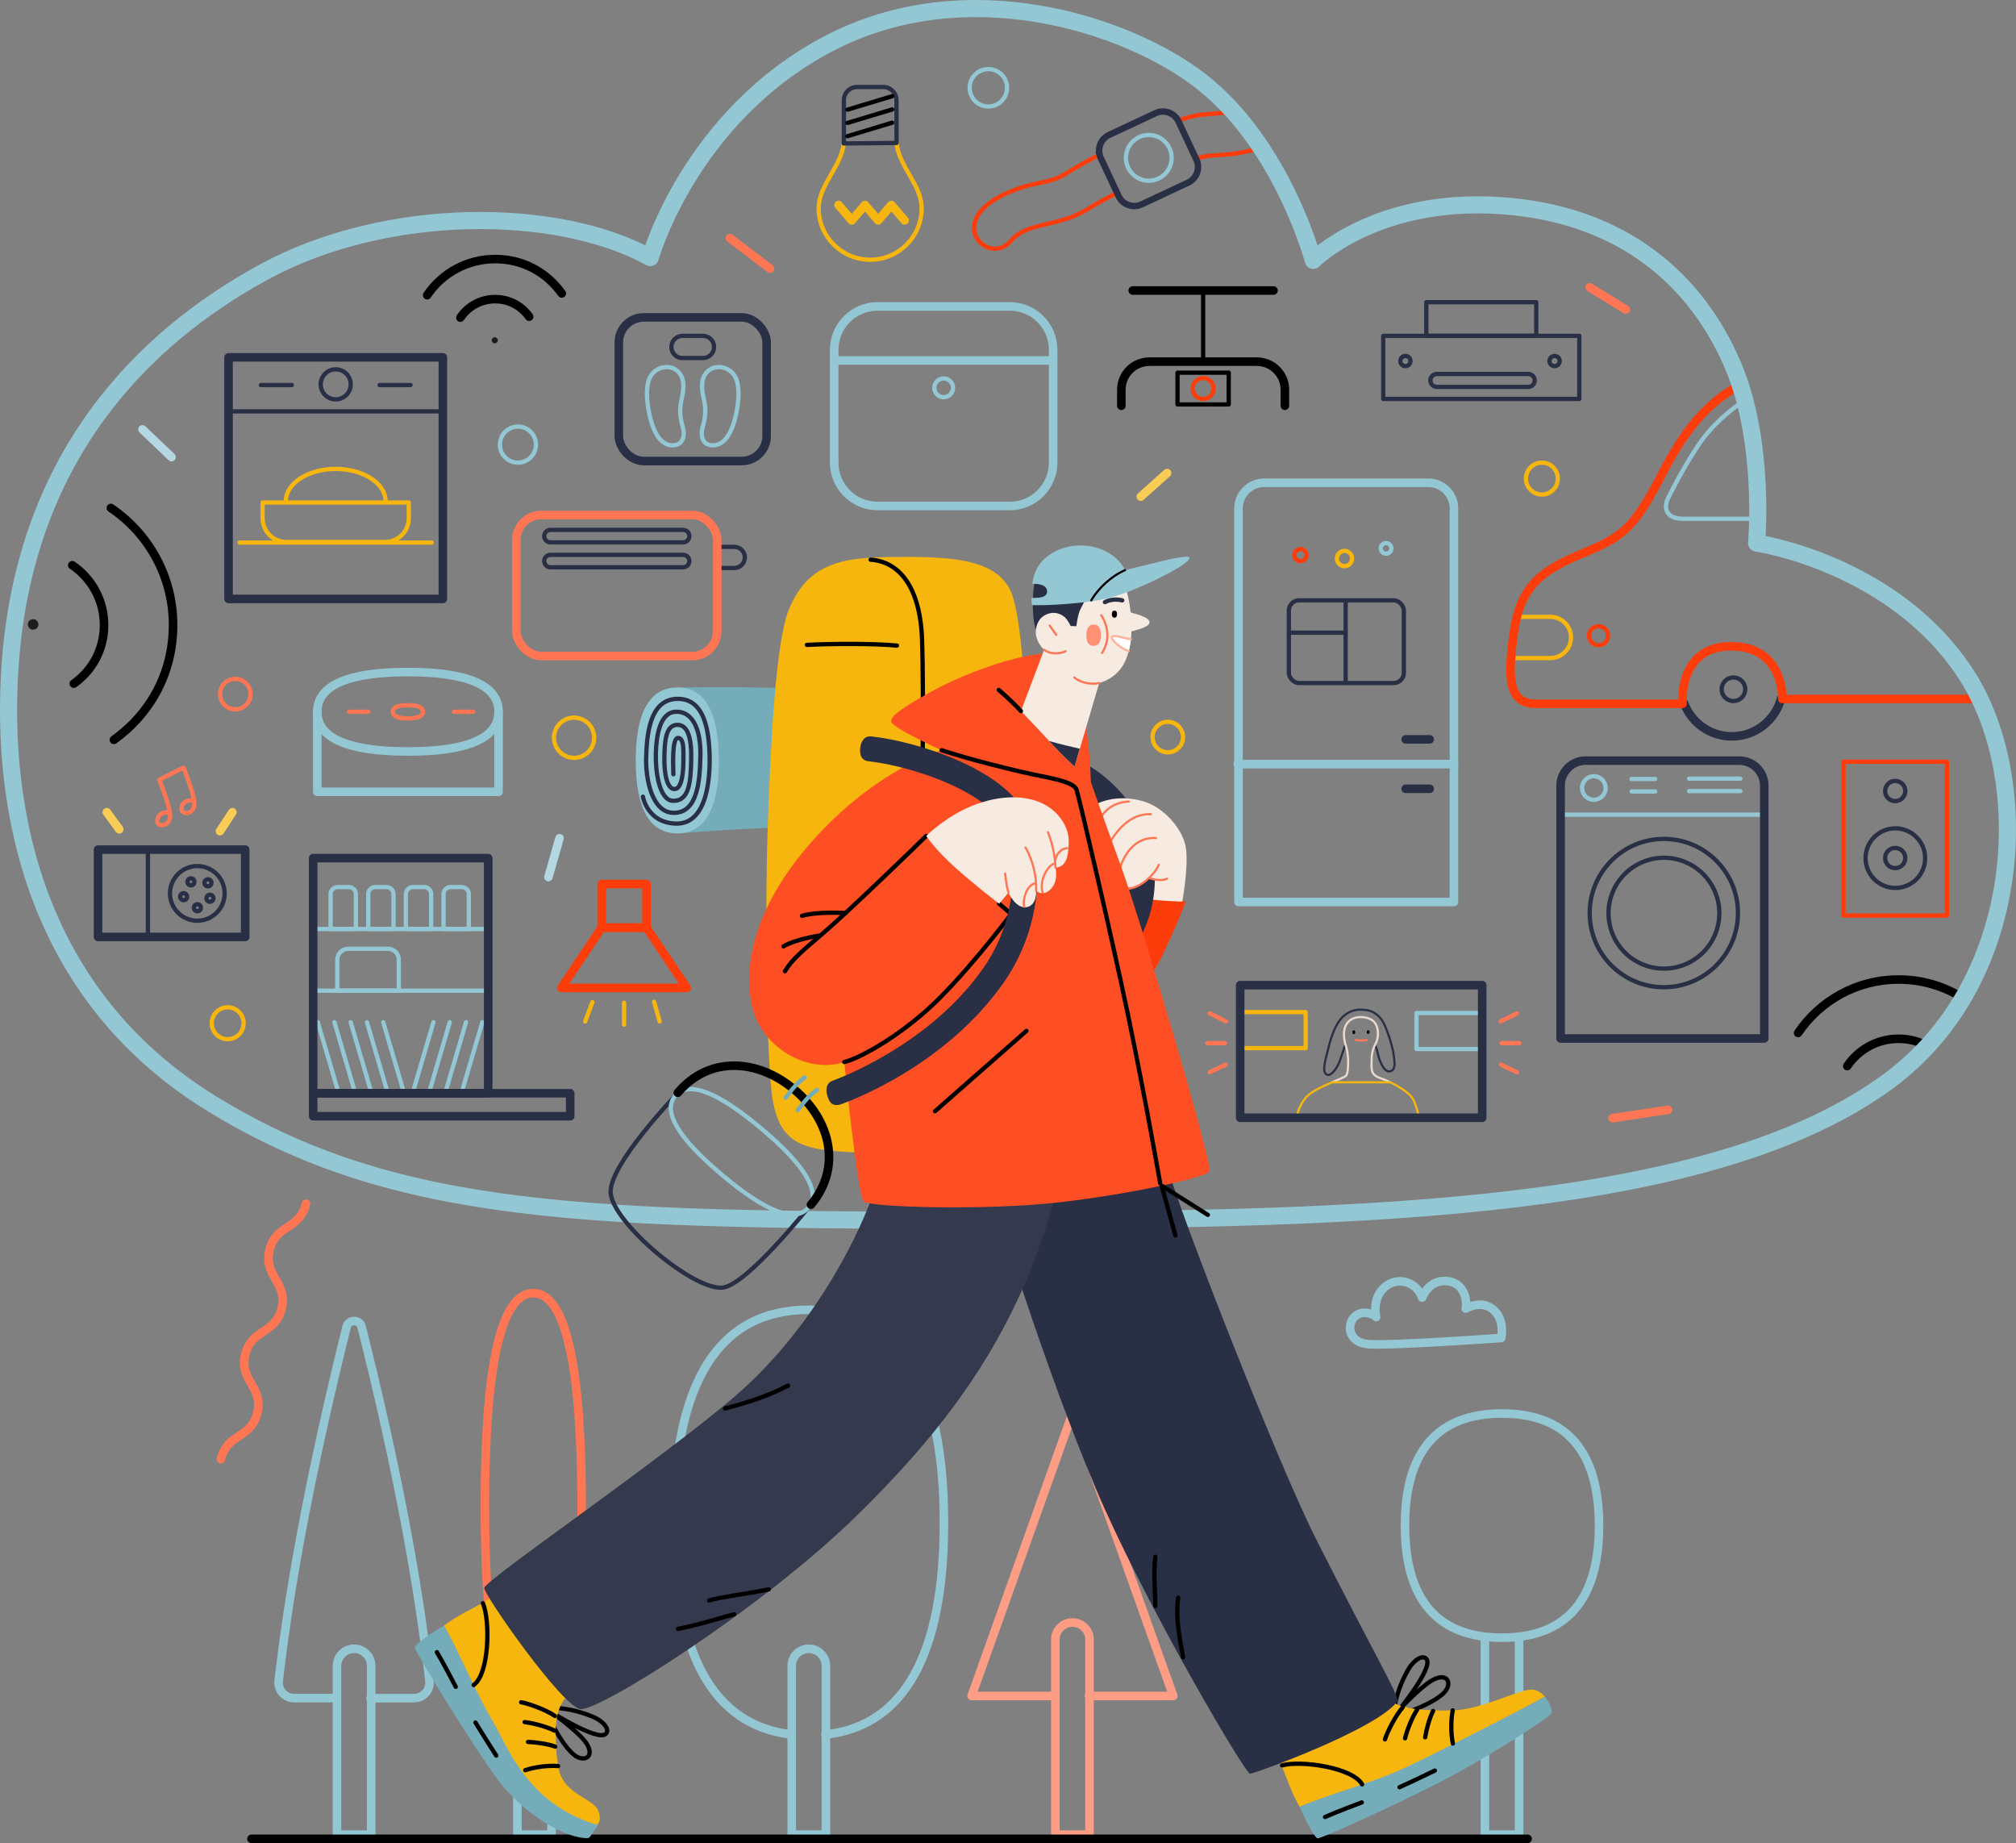<?xml version="1.0" encoding="UTF-8"?> <svg xmlns="http://www.w3.org/2000/svg" id="_レイヤー_2" data-name="レイヤー 2" viewBox="0 0 1348.41 1232.51"><rect x="0" y="0" width="1348.41" height="1232.51" fill="#808080" stroke="none"/><defs><style> .cls-1, .cls-2, .cls-3, .cls-4, .cls-5, .cls-6, .cls-7, .cls-8, .cls-9, .cls-10, .cls-11, .cls-12, .cls-13, .cls-14, .cls-15, .cls-16, .cls-17, .cls-18, .cls-19, .cls-20, .cls-21, .cls-22, .cls-23, .cls-24, .cls-25 { fill: none; } .cls-1, .cls-2, .cls-3, .cls-4, .cls-5, .cls-6, .cls-7, .cls-9, .cls-10, .cls-11, .cls-12, .cls-13, .cls-14, .cls-15, .cls-16, .cls-17, .cls-18, .cls-19, .cls-20, .cls-21, .cls-22, .cls-23, .cls-24 { stroke-linecap: round; stroke-linejoin: round; } .cls-1, .cls-3, .cls-21 { stroke: #94c7d4; } .cls-1, .cls-4, .cls-7, .cls-9, .cls-12, .cls-13, .cls-20, .cls-25 { stroke-width: 2.86px; } .cls-26 { fill: #34394d; } .cls-27 { fill: #94c7d4; } .cls-28 { fill: #f7eae1; } .cls-2, .cls-3, .cls-5, .cls-6, .cls-11, .cls-16, .cls-17, .cls-22, .cls-24 { stroke-width: 5.72px; } .cls-2, .cls-4, .cls-15 { stroke: #fe7654; } .zero_6 { fill: #fff; } .cls-5 { stroke: #fe9d85; } .cls-6, .cls-13, .cls-18 { stroke: #000; } .cls-7, .cls-11, .cls-14 { stroke: #f6b60d; } .cls-8 { stroke-width: 4.29px; } .cls-8, .cls-12, .cls-19, .cls-22 { stroke: #292f44; } .cls-8, .cls-25 { stroke-miterlimit: 10; } .cls-29 { fill: #292f44; } .cls-9, .cls-17, .cls-25 { stroke: #fd3c0b; } .cls-10 { stroke: #feb19d; } .cls-10, .cls-14, .cls-15, .cls-18, .cls-19, .cls-23 { stroke-width: 1.43px; } .cls-30 { fill: #fd3c0b; } .cls-31 { fill: #1d1d1b; } .cls-16 { stroke: #f9cc56; } .cls-32 { fill: #f6b60d; } .cls-33 { fill: #fd4f23; } .cls-34 { fill: #fe9074; } .cls-20 { stroke: #75acba; } .cls-21 { stroke-width: 11.44px; } .cls-35 { fill: #75acba; } .cls-23 { stroke: #e8dacf; } .cls-24 { stroke: #b4d8e1; } </style></defs><g id="_Layer_" data-name="&amp;lt;Layer&amp;gt;"><g><g><path class="cls-3" d="M1069.52,1020.19c0,49.67-21.89,74.95-64.9,74.95s-64.9-25.28-64.9-74.95,21.89-74.95,64.9-74.95,64.9,25.28,64.9,74.95Z"></path><polyline class="cls-3" points="1016.05 1095.04 1016.05 1226.87 993.19 1226.87 993.19 1095.04"></polyline></g><g><rect class="cls-3" x="346.06" y="1102.57" width="22.86" height="124.3"></rect><path class="cls-2" d="M389.03,1007.07c0,94.33-10.91,142.33-32.36,142.33s-32.36-48-32.36-142.33,10.91-142.33,32.36-142.33,32.36,48,32.36,142.33Z"></path></g><path class="cls-3" d="M914.75,898.82c-13.56-1.33-13.76-13.73-8.62-18.41,5.13-4.68,12.62-1.77,14.35.33,0,0-3.2-12.35,5.68-19.99,8.88-7.65,21.42-3.45,25.05,6.98,0,0,4.44-12.55,17.16-10.98,12.71,1.57,12.86,15.91,11.97,18.32,0,0,10.35-6.26,18.43.7,8.08,6.95,5.29,18.98,5.29,18.98,0,0-75.88,5.39-89.3,4.08Z"></path><g><path class="cls-3" d="M529.3,1159.87c-52.17-6.01-78.69-53.69-78.69-141.68,0-94.33,30.48-142.33,90.38-142.33s90.38,48,90.38,142.33c0,88.31-26.72,136.02-79.28,141.74"></path><path class="cls-3" d="M552.41,1226.87h-22.86v-112.87c0-6.31,5.12-11.43,11.43-11.43s11.43,5.12,11.43,11.43v112.87Z"></path></g><g><path class="cls-3" d="M247.82,1135.58h29.08c6.22,0,11.05-5.41,10.35-11.59-8.35-73.34-24.33-152.94-45.37-236.69-1.31-5.23-8.76-5.22-10.06,0-21.21,85.54-37.23,165.4-45.43,236.69-.71,6.18,4.13,11.58,10.35,11.58h27.92"></path><path class="cls-3" d="M248.25,1226.87h-22.86v-112.87c0-6.31,5.12-11.43,11.43-11.43s11.43,5.12,11.43,11.43v112.87Z"></path></g><g><polyline class="cls-5" points="728.34 1134.11 784.74 1134.11 717.3 945.11 649.86 1134.11 705.63 1134.11"></polyline><path class="cls-5" d="M728.73,1226.87h-22.86v-130.45c0-6.31,5.12-11.43,11.43-11.43s11.43,5.12,11.43,11.43v130.45Z"></path></g><path class="cls-2" d="M147.73,975.82c4.06-17.46,20.35-13.67,24.41-31.14,4.06-17.46-12.22-21.25-8.16-38.72,4.06-17.47,20.35-13.68,24.41-31.14,4.06-17.47-12.22-21.26-8.16-38.73,4.06-17.47,20.35-13.68,24.42-31.15"></path><g><path class="cls-6" d="M48.34,377.97c12.82,8.66,21.25,23.33,21.25,39.96s-7.99,30.49-20.22,39.23"></path><path class="cls-6" d="M74.14,339.68c25.11,16.95,41.62,45.67,41.62,78.25s-15.64,59.7-39.59,76.81"></path><path class="cls-31" d="M22.15,421.09c-1.95,0-3.53-1.58-3.53-3.53s1.58-3.53,3.53-3.53,3.53,1.58,3.53,3.53-1.58,3.53-3.53,3.53Z"></path></g><g><path class="cls-6" d="M307.94,212.38c5.03-7.45,13.54-12.34,23.2-12.34s17.7,4.64,22.78,11.74"></path><path class="cls-6" d="M285.71,197.4c9.84-14.58,26.52-24.16,45.43-24.16s34.67,9.08,44.6,22.99"></path><path class="cls-31" d="M332.98,227.58c0,1.13-.92,2.05-2.05,2.05s-2.05-.92-2.05-2.05.92-2.05,2.05-2.05,2.05.92,2.05,2.05Z"></path></g><g><path class="cls-6" d="M1235.54,712.9c7.43-11.01,20.02-18.25,34.31-18.25,6.95,0,13.49,1.71,19.24,4.74"></path><path class="cls-6" d="M1202.67,690.75c14.55-21.55,39.21-35.73,67.17-35.73,15.7,0,30.36,4.47,42.76,12.21"></path></g><g><path class="cls-3" d="M586.94,204.9h88.47c15.99,0,28.98,12.98,28.98,28.98v75.5c0,15.99-12.98,28.98-28.98,28.98h-88.47c-15.99,0-28.98-12.98-28.98-28.98v-75.5c0-15.99,12.98-28.98,28.98-28.98Z"></path><line class="cls-3" x1="558.43" y1="241.04" x2="703.93" y2="241.04"></line><path class="cls-1" d="M637.43,259.35c0,3.45-2.8,6.26-6.26,6.26s-6.26-2.8-6.26-6.26,2.8-6.26,6.26-6.26,6.26,2.8,6.26,6.26Z"></path></g><g><path class="cls-6" d="M859.41,271.34v-10.74c0-10.36-8.4-18.75-18.75-18.75h-71.9c-10.36,0-18.75,8.4-18.75,18.75v10.74"></path><line class="cls-13" x1="804.71" y1="194.27" x2="804.71" y2="240.89"></line><line class="cls-6" x1="757.62" y1="194.27" x2="851.8" y2="194.27"></line><rect class="cls-13" x="787.59" y="249.21" width="34.25" height="21.25"></rect><path class="cls-9" d="M811.69,259.84c0,3.85-3.12,6.98-6.98,6.98s-6.98-3.12-6.98-6.98,3.12-6.98,6.98-6.98,6.98,3.12,6.98,6.98Z"></path></g><g><path class="cls-7" d="M599.67,95.6c1.27,15.32,16.79,28.09,16.79,43.64,0,19.03-15.43,34.45-34.45,34.45s-34.45-15.43-34.45-34.45c0-15.44,15.31-28.14,16.76-43.32"></path><path class="cls-12" d="M564.31,95.92c.07-.76.11-1.52.11-2.29v-26.64c0-4.87,3.95-8.81,8.81-8.81h17.55c4.87,0,8.81,3.95,8.81,8.81,0,0,.03,27.96.08,28.61l-35.36.32Z"></path><polyline class="cls-11" points="560.84 137.08 569.68 147.4 578.53 137.08 587.37 147.4 596.22 137.08 605.07 147.4"></polyline><line class="cls-13" x1="566.85" y1="91.06" x2="596.73" y2="82.05"></line><line class="cls-13" x1="566.85" y1="82.2" x2="596.73" y2="73.19"></line><line class="cls-13" x1="566.85" y1="73.33" x2="596.73" y2="64.33"></line></g><g><path class="cls-3" d="M845.56,322.83h109.74c9.49,0,17.19,7.7,17.19,17.19v263.15h-144.11v-263.15c0-9.49,7.7-17.19,17.19-17.19Z"></path><line class="cls-3" x1="827.91" y1="510.96" x2="972.48" y2="510.96"></line><rect class="cls-12" x="862.05" y="401.45" width="76.92" height="55.3" rx="6.83" ry="6.83"></rect><line class="cls-12" x1="900.04" y1="454.89" x2="900.04" y2="402.68"></line><line class="cls-12" x1="862.05" y1="423.07" x2="899.73" y2="423.07"></line><line class="cls-22" x1="940.2" y1="494.43" x2="956.26" y2="494.43"></line><line class="cls-22" x1="940.2" y1="527.49" x2="956.26" y2="527.49"></line><path class="cls-9" d="M873.84,371.21c0,2.23-1.81,4.05-4.05,4.05s-4.05-1.81-4.05-4.05,1.81-4.05,4.05-4.05,4.05,1.81,4.05,4.05Z"></path><path class="cls-7" d="M904.37,373.49c0,2.81-2.28,5.1-5.1,5.1s-5.1-2.28-5.1-5.1,2.28-5.1,5.1-5.1,5.1,2.28,5.1,5.1Z"></path><path class="cls-1" d="M930.62,366.7c0,1.96-1.59,3.55-3.55,3.55s-3.55-1.59-3.55-3.55,1.59-3.55,3.55-3.55,3.55,1.59,3.55,3.55Z"></path></g><g><path class="cls-22" d="M1191.23,467.25c-3.91,14.5-17.15,25.17-32.89,25.17-14.56,0-26.99-9.14-31.86-21.99"></path><circle class="cls-12" cx="1159.42" cy="460.91" r="7.88"></circle><path class="cls-7" d="M1014.39,412.49h22.59c7.58,0,13.79,6.2,13.79,13.79s-6.2,13.79-13.79,13.79h-26.64"></path><path class="cls-9" d="M1075.55,425.12c0,3.52-2.85,6.37-6.37,6.37s-6.37-2.85-6.37-6.37,2.85-6.37,6.37-6.37,6.37,2.85,6.37,6.37Z"></path><path class="cls-1" d="M1166.14,268.15c-9.27,6.49-21.32,15.99-31.05,30.81-9.73,14.83-17.14,29.66-19.46,34.29-2.32,4.63-3.01,13.67,10.19,13.67h49.12"></path><path class="cls-17" d="M1162.9,257.96c-16.68,9.27-32.9,23.17-51.43,59.31-18.53,36.14-26.41,41.7-51.9,52.36-25.49,10.66-42.17,19.92-46.8,51.9-4.63,31.97-4.17,49.12,14.83,49.12h97.77s-3.24-38.46,32.44-38.46,34.29,35.22,34.29,35.22h130.21"></path></g><g><line class="cls-1" x1="1044.27" y1="544.79" x2="1179.58" y2="544.79"></line><path class="cls-22" d="M1060.53,508.64h102.79c9.23,0,16.72,7.49,16.72,16.72v169.09h-136.23v-169.09c0-9.23,7.49-16.72,16.72-16.72Z"></path><circle class="cls-12" cx="1112.85" cy="610.58" r="49.58"></circle><circle class="cls-12" cx="1112.85" cy="610.58" r="37.06" transform="translate(205.98 1498.75) rotate(-73.15)"></circle><circle class="cls-1" cx="1066.05" cy="526.95" r="7.88"></circle><line class="cls-1" x1="1091.31" y1="520.92" x2="1107.06" y2="520.92"></line><line class="cls-1" x1="1129.77" y1="520.69" x2="1164.06" y2="520.69"></line><line class="cls-1" x1="1091.31" y1="529.26" x2="1107.06" y2="529.26"></line><line class="cls-1" x1="1129.77" y1="529.03" x2="1164.06" y2="529.03"></line></g><g><rect class="cls-9" x="1233.02" y="509.38" width="69.2" height="102.87"></rect><circle class="cls-12" cx="1267.62" cy="573.78" r="19.93" transform="translate(351.12 1620.73) rotate(-73.15)"></circle><path class="cls-12" d="M1274.37,573.78c0,3.73-3.02,6.75-6.75,6.75s-6.75-3.02-6.75-6.75,3.02-6.75,6.75-6.75,6.75,3.02,6.75,6.75Z"></path><path class="cls-12" d="M1274.37,528.96c0,3.73-3.02,6.75-6.75,6.75s-6.75-3.02-6.75-6.75,3.02-6.75,6.75-6.75,6.75,3.02,6.75,6.75Z"></path></g><g><polyline class="cls-7" points="829.27 676.81 873.29 676.81 873.29 700.9 829.27 700.9"></polyline><polyline class="cls-1" points="991.45 701.52 947.43 701.52 947.43 677.43 991.45 677.43"></polyline><g><line class="cls-4" x1="1003.73" y1="682.99" x2="1014.62" y2="677.66"></line><line class="cls-4" x1="1004.42" y1="697.58" x2="1016.24" y2="697.58"></line><line class="cls-4" x1="1003.96" y1="711.95" x2="1014.62" y2="717.04"></line></g><g><line class="cls-4" x1="820" y1="682.99" x2="809.11" y2="677.66"></line><line class="cls-4" x1="819.31" y1="697.58" x2="807.49" y2="697.58"></line><line class="cls-4" x1="819.77" y1="711.95" x2="809.11" y2="717.04"></line></g><g><path class="cls-19" d="M899.7,698.97s-2.09,6.26-3.59,10.54c-1.51,4.29-6.02,11.12-9.04,8.92-3.01-2.2-.35-10.19,1.16-16.57,1.51-6.37,3.88-13.88,7.3-18.77,4.56-6.53,10.39-8.04,14.44-7.92,3.82.12,8.96.15,13.82,6.29,3.61,4.56,7.88,19.35,8.34,23.63.46,4.29,1.97,10.43-2.43,11.35-4.4.93-7.53-8.69-8.11-11.82-.58-3.13-1.74-5.56-1.74-5.56"></path><path class="cls-23" d="M890.94,723.75c4.85-2.06,8.91-3.63,9.57-4.63,1.54-2.32,1.74-13.52-.12-19.08-1.85-5.56-2.78-13.13,2.16-17.45,4.28-3.74,12.97-2.93,16.37.62,3.4,3.55,3.48,10.39,1.16,14.71-2.32,4.32-2.7,7.53-2.7,12.16s-.77,8.65,5.71,10.81c1.84.61,4.24,1.63,6.78,2.85"></path><path class="cls-14" d="M867.65,746.7s.15-6.02,5.87-12.82c3.25-3.86,11.03-7.41,17.42-10.13h38.95c6.41,3.06,13.78,7.64,15.77,12.29,2.78,6.49,3.09,10.35,3.09,10.35"></path><path d="M906.42,690.28c0,.82-.31,1.24-.92,1.24s-.92-.42-.92-1.24.31-1.24.92-1.24.92.42.92,1.24Z"></path><path d="M916.03,690.17c0,.82-.31,1.24-.92,1.24s-.92-.42-.92-1.24.31-1.24.92-1.24.92.42.92,1.24Z"></path><path class="cls-15" d="M906.88,695.38c1.97.69,6.02.46,7.3,0"></path></g><rect class="cls-22" x="829.5" y="658.81" width="161.87" height="88.66"></rect></g><g><rect class="cls-12" x="925.19" y="224.6" width="131.13" height="42.17"></rect><rect class="cls-12" x="953.99" y="202.08" width="73.54" height="22.52"></rect><path class="cls-12" d="M1022.19,258.73h-61.17c-2.38,0-4.32-1.95-4.32-4.32s1.95-4.32,4.32-4.32h61.17c2.38,0,4.32,1.95,4.32,4.32s-1.95,4.32-4.32,4.32Z"></path><path class="cls-12" d="M943.41,241.43c0,1.88-1.52,3.4-3.4,3.4s-3.4-1.52-3.4-3.4,1.52-3.4,3.4-3.4,3.4,1.52,3.4,3.4Z"></path><path class="cls-12" d="M1043.19,241.43c0,1.88-1.52,3.4-3.4,3.4s-3.4-1.52-3.4-3.4,1.52-3.4,3.4-3.4,3.4,1.52,3.4,3.4Z"></path></g><g><rect class="cls-22" x="413.91" y="212.24" width="98.85" height="96.07" rx="16.72" ry="16.72"></rect><path class="cls-12" d="M470.21,239.42h-13.75c-4.08,0-7.41-3.34-7.41-7.41s3.34-7.41,7.41-7.41h13.75c4.08,0,7.41,3.34,7.41,7.41s-3.34,7.41-7.41,7.41Z"></path><g><path class="cls-1" d="M474.59,247.3c5.78-4.07,15.91-1.39,18.38,7.72,2.47,9.11-.31,22.24-2.47,28.73-2.16,6.49-6.33,14.21-13.9,14.06-7.57-.15-7.88-7.72-6.8-11.43,1.08-3.71,2.93-10.66,1.24-18.07-1.7-7.41-3.24-16.22,3.55-21.01Z"></path><path class="cls-1" d="M452.08,247.3c-5.78-4.07-15.91-1.39-18.38,7.72-2.47,9.11.31,22.24,2.47,28.73s6.33,14.21,13.9,14.06c7.57-.15,7.88-7.72,6.8-11.43-1.08-3.71-2.93-10.66-1.24-18.07,1.7-7.41,3.24-16.22-3.55-21.01Z"></path></g></g><g><path class="cls-12" d="M480.23,365.69h10.89c3.89,0,7.07,3.18,7.07,7.07s-3.18,7.07-7.07,7.07h-10.89"></path><rect class="cls-2" x="345.35" y="344.38" width="134.38" height="94.3" rx="16.72" ry="16.72"></rect><path class="cls-12" d="M456.91,362.68h-88.74c-2.29,0-4.17-1.88-4.17-4.17s1.88-4.17,4.17-4.17h88.74c2.29,0,4.17,1.88,4.17,4.17s-1.88,4.17-4.17,4.17Z"></path><path class="cls-12" d="M456.91,379.36h-88.74c-2.29,0-4.17-1.88-4.17-4.17s1.88-4.17,4.17-4.17h88.74c2.29,0,4.17,1.88,4.17,4.17s-1.88,4.17-4.17,4.17Z"></path></g><g><rect class="cls-22" x="152.87" y="238.96" width="143.34" height="161.56"></rect><line class="cls-12" x1="153.02" y1="275.1" x2="296.05" y2="275.1"></line><path class="cls-12" d="M234.58,257.03c0,5.54-4.49,10.04-10.04,10.04s-10.04-4.49-10.04-10.04,4.49-10.04,10.04-10.04,10.04,4.49,10.04,10.04Z"></path><g><line class="cls-12" x1="174.49" y1="257.49" x2="195.19" y2="257.49"></line><line class="cls-12" x1="253.88" y1="257.49" x2="274.58" y2="257.49"></line></g><g><line class="cls-7" x1="160.28" y1="362.83" x2="288.79" y2="362.83"></line><path class="cls-7" d="M175.65,336.04h97.77v10.51c0,8.78-7.12,15.9-15.9,15.9h-65.97c-8.78,0-15.9-7.12-15.9-15.9v-10.51h0Z"></path><path class="cls-7" d="M191.18,335.11c0-11.9,14.94-21.55,33.36-21.55s33.36,9.65,33.36,21.55"></path></g></g><g><path class="cls-3" d="M272.84,449.42c40.18,0,60.63,8.96,60.63,26.55s-20.45,26.55-60.63,26.55-60.63-8.96-60.63-26.55,20.45-26.55,60.63-26.55Z"></path><path class="cls-4" d="M272.84,471.56c6.68,0,10.09,1.49,10.09,4.42s-3.4,4.42-10.09,4.42-10.09-1.49-10.09-4.42,3.4-4.42,10.09-4.42Z"></path><polyline class="cls-3" points="212.21 475.97 212.21 529.49 333.46 529.49 333.46 475.97"></polyline><line class="cls-4" x1="233.46" y1="475.97" x2="246.2" y2="475.97"></line><line class="cls-4" x1="303.66" y1="475.97" x2="316.4" y2="475.97"></line></g><g><rect class="cls-22" x="65.56" y="568.16" width="98.45" height="58.38"></rect><line class="cls-12" x1="98.93" y1="568.16" x2="98.93" y2="624.39"></line><circle class="cls-12" cx="131.98" cy="597.41" r="18.28" transform="translate(-470.7 492.11) rotate(-67.63)"></circle><path class="cls-12" d="M125.18,599.64c0,1.3-1.05,2.35-2.35,2.35s-2.35-1.05-2.35-2.35,1.05-2.35,2.35-2.35,2.35,1.05,2.35,2.35Z"></path><path class="cls-12" d="M130.07,589.7c0,1.3-1.05,2.35-2.35,2.35s-2.35-1.05-2.35-2.35,1.05-2.35,2.35-2.35,2.35,1.05,2.35,2.35Z"></path><path class="cls-12" d="M141.43,590.34c0,1.3-1.05,2.35-2.35,2.35s-2.35-1.05-2.35-2.35,1.05-2.35,2.35-2.35,2.35,1.05,2.35,2.35Z"></path><path class="cls-12" d="M142.77,600.68c0,1.3-1.05,2.35-2.35,2.35s-2.35-1.05-2.35-2.35,1.05-2.35,2.35-2.35,2.35,1.05,2.35,2.35Z"></path><path class="cls-12" d="M134.37,607c0,1.3-1.05,2.35-2.35,2.35s-2.35-1.05-2.35-2.35,1.05-2.35,2.35-2.35,2.35,1.05,2.35,2.35Z"></path><path class="cls-4" d="M113.61,543.21s-3.99-.42-6.26,1.31c-2.28,1.73-3.31,6.09-.31,7.07s7.73-1.42,6.57-8.39c-1.16-6.96-7.01-21.79-7.01-21.79l16.2-8.1s5.85,14.83,7.01,21.79c1.16,6.96-3.57,9.37-6.57,8.39-3-.99-1.97-5.34.31-7.07,2.28-1.73,6.26-1.31,6.26-1.31"></path><line class="cls-16" x1="71.43" y1="543.14" x2="79.77" y2="554.57"></line><line class="cls-16" x1="155.46" y1="543.14" x2="147.12" y2="555.81"></line></g><g><line class="cls-1" x1="289.93" y1="683.57" x2="276.72" y2="728.51"></line><line class="cls-1" x1="300.82" y1="683.57" x2="287.61" y2="728.51"></line><line class="cls-1" x1="311.71" y1="683.57" x2="298.5" y2="728.51"></line><line class="cls-1" x1="322.6" y1="683.57" x2="309.39" y2="728.51"></line><line class="cls-1" x1="256.33" y1="683.57" x2="269.54" y2="728.51"></line><line class="cls-1" x1="245.44" y1="683.57" x2="258.65" y2="728.51"></line><line class="cls-1" x1="234.56" y1="683.57" x2="247.76" y2="728.51"></line><line class="cls-1" x1="223.67" y1="683.57" x2="236.87" y2="728.51"></line><line class="cls-1" x1="212.55" y1="683.57" x2="225.75" y2="728.51"></line><rect class="cls-22" x="209.46" y="731.06" width="171.92" height="15.38"></rect><line class="cls-1" x1="211.39" y1="621.24" x2="324.22" y2="621.24"></line><line class="cls-1" x1="210.23" y1="662.48" x2="324.91" y2="662.48"></line><path class="cls-1" d="M225.81,593.21h7.53c2.59,0,4.69,2.1,4.69,4.69v23.34h-16.91v-23.34c0-2.59,2.1-4.69,4.69-4.69Z"></path><path class="cls-1" d="M232.92,634.45h26.5c4.04,0,7.32,3.28,7.32,7.32v20.71h-41.14v-20.71c0-4.04,3.28-7.32,7.32-7.32Z"></path><path class="cls-1" d="M250.99,593.21h7.53c2.59,0,4.69,2.1,4.69,4.69v23.34h-16.91v-23.34c0-2.59,2.1-4.69,4.69-4.69Z"></path><path class="cls-1" d="M276.16,593.21h7.53c2.59,0,4.69,2.1,4.69,4.69v23.34h-16.91v-23.34c0-2.59,2.1-4.69,4.69-4.69Z"></path><path class="cls-1" d="M301.34,593.21h7.53c2.59,0,4.69,2.1,4.69,4.69v23.34h-16.91v-23.34c0-2.59,2.1-4.69,4.69-4.69Z"></path><rect class="cls-22" x="209.46" y="573.84" width="117.08" height="157.22"></rect></g><g><polygon class="cls-17" points="459.34 660.63 375.47 660.63 402.42 620.31 432.4 620.31 459.34 660.63"></polygon><rect class="cls-17" x="402.42" y="591.18" width="29.99" height="29.14"></rect><line class="cls-7" x1="417.41" y1="670.59" x2="417.41" y2="685.19"></line><line class="cls-7" x1="437.49" y1="669.9" x2="441.2" y2="683.1"></line><line class="cls-7" x1="396.25" y1="670.13" x2="391.38" y2="683.1"></line></g><g><g><path class="cls-25" d="M824.44,74.61c-13.63,2.35-21.43.41-36.44,6.1"></path><path class="cls-25" d="M799.93,106.11c13.29-4.32,19.14-.17,42.14-6.97"></path><path class="cls-25" d="M735.51,103.55c-4.62,2.11-11.46,5.79-23.4,12.98-10.15,6.1-17.05,4.66-31.34,9.68-53.77,18.89-19.97,53.26-4.69,34.89,10.59-12.72,31.1-9.09,50.39-20.68,10.46-6.29,16.46-9.44,20.77-11.33"></path><path class="cls-8" d="M735.51,103.55c-1.34-5.25,1.19-10.91,6.26-13.29l31.18-14.6c5.56-2.6,12.2-.33,15.04,5.05.09.17.19.33.27.5l11.98,25.59c2.69,5.73.19,12.62-5.55,15.31l-31.18,14.6c-5.74,2.68-12.62.19-15.31-5.55l-11.98-25.59c-.31-.66-.54-1.34-.72-2.02Z"></path></g><circle class="cls-1" cx="768.37" cy="105.54" r="15.29" transform="translate(-5.1 48.34) rotate(-3.59)"></circle></g><circle class="cls-1" cx="661.07" cy="58.71" r="12.51"></circle><circle class="cls-1" cx="346.44" cy="297.34" r="12.05" transform="translate(.66 595.46) rotate(-81.41)"></circle><circle class="cls-7" cx="383.97" cy="493.35" r="13.44" transform="translate(-191.14 738.45) rotate(-75.19)"></circle><circle class="cls-7" cx="781.08" cy="492.89" r="10.19"></circle><path class="cls-7" d="M1041.96,320.05c0,5.89-4.77,10.66-10.66,10.66s-10.66-4.77-10.66-10.66,4.77-10.66,10.66-10.66,10.66,4.77,10.66,10.66Z"></path><circle class="cls-7" cx="152.28" cy="684.26" r="10.66"></circle><circle class="cls-4" cx="157.38" cy="464.16" r="10.19"></circle><line class="cls-2" x1="488.23" y1="159.26" x2="515.1" y2="179.65"></line><line class="cls-16" x1="763.01" y1="332.1" x2="780.62" y2="316.34"></line><line class="cls-2" x1="1078.56" y1="747.74" x2="1115.63" y2="742.18"></line><line class="cls-2" x1="1063.27" y1="192.16" x2="1087.37" y2="206.99"></line><line class="cls-24" x1="374.24" y1="560.54" x2="366.82" y2="586.49"></line><line class="cls-24" x1="95.29" y1="287.15" x2="114.75" y2="305.69"></line><path class="cls-21" d="M6.78,444.7c9.73-139.01,88.04-218.25,169.59-262.73,81.55-44.48,196.47-44.02,258.56-9.73,0,0,26.41-94.53,119.55-143.18,91.11-47.6,197.89-13.69,247.9,24.56,55.14,42.17,75.99,120.48,75.99,120.48,0,0,41.7-42.17,125.11-36.61,83.41,5.56,132.06,51.43,155.69,107.04,21.81,51.32,15.75,118.62,15.75,118.62,0,0,92.67,13.44,140.87,88.97,44.58,69.88,38,203.88-52.36,270.61-115.86,85.56-343.05,93.29-606.86,93.29s-392.73-2.93-514.96-78C23.93,665.73-.05,542.4,6.78,444.7Z"></path><line class="cls-6" x1="1021.72" y1="1229.65" x2="168.19" y2="1229.65"></line><g><g><path class="cls-35" d="M453.01,459.74s15.14-.22,32.13-.22,38.61.62,38.61.62l-2.01,93.14s-23.79.93-37.84,1.85c-13.99.92-30.89,2.16-30.89,2.16v-97.55Z"></path><path class="cls-27" d="M480.8,508.52c0,32.33-9.37,48.78-27.79,48.78s-27.79-16.45-27.79-48.78,9.37-48.78,27.79-48.78,27.79,16.45,27.79,48.78Z"></path><path class="cls-12" d="M450.39,517.76c-.16-6.65-.93-24.1,3-24.28,4.48-.21,3.67,9.57,3.67,15.9s-.8,17.94-5.74,18.27c-4.94.32-7.11-9.49-6.95-21.01.16-11.52,1.05-21.6,8.39-21.92,7.33-.32,9.88,8.76,9.56,23.68-.32,14.92-1.56,27.4-12.08,27.12-9.54-.25-11.9-20.31-11.58-31.66.32-11.36,2.46-27.41,13.3-27.9,10.84-.49,16.83,10.97,16.51,29.14-.32,18.17-2.15,38.14-17.45,38.46-15.3.32-19.32-23.59-18.84-37.38.48-13.79,1.94-37.84,19.95-38.82,18.01-.97,21.57,18.59,22.37,34.65.8,16.06-.69,49.55-22.69,48.74-19.01-.7-21.79-18-21.79-18"></path></g><path class="cls-32" d="M527.61,407.63c14.36-35.22,42.48-35.22,80.16-35.22s58.41,4.58,67.65,21.62c13.9,25.64,14.21,195.85,13.59,243.42-.62,47.57,10.5,95.76-8.03,115.53-18.53,19.77-84.64,19.15-115.53,17.3-30.89-1.85-45.72-6.8-49.43-40.78-3.71-33.98-4.32-125.42-2.47-178.55,1.85-53.13,5.29-121.84,14.06-143.34Z"></path><path class="cls-13" d="M582.29,374.26c18.53,1.24,33.21,17.3,34.44,53.75,1.24,36.45,0,111.83,0,111.83"></path><g><path class="cls-13" d="M932.37,1143.23c2.09-12.51,6.26-21.08,9.73-27.11,3.48-6.02,10.03-10.31,12.28-6.26,3.48,6.26-18.07,32.9-18.07,32.9,0,0,13.21-13.93,20.62-18.53,8.57-5.33,13.21-1.62,11.35,3.94-1.85,5.56-11.58,10.43-18.3,13.44-6.72,3.01-14.6,5.56-14.6,5.56"></path><path class="cls-32" d="M1033.26,1134.59c-13.49,7.57-80.76,45.09-97.41,51.19-17.75,6.51-50.51,15.29-66.55,22.52-1.41-2.51-2.66-4.85-3.58-6.76-4.32-8.96-6.48-17.31-11.43-26.88l77.54-36.45c4.93,4.01,19.76,6.19,39.84,5.56,20.08-.61,44.8-14.52,53.45-13.89,3.29.24,6.05,2.22,8.14,4.71Z"></path><path class="cls-35" d="M1037.79,1145.62c-.93,2.48-36.76,25.64-64.57,40.78-27.8,15.13-89.89,43.56-92.05,42.93-1.7-.49-7.41-10.5-11.87-21.04,16.04-7.23,47.09-15.72,67.17-24.68,18.33-8.18,83.31-41.47,96.8-49.04,3.43,4.07,5.1,9.5,4.53,11.04Z"></path><path class="cls-13" d="M938.16,1141.84c-4.4,4.87-9.96,15.52-11.82,21.32"></path><path class="cls-13" d="M947.89,1143.23c-3.24,4.87-6.72,13.44-8.11,19.23"></path><path class="cls-13" d="M958.55,1144.16c-2.32,4.17-4.63,12.97-5.33,17.61"></path><path class="cls-13" d="M857.54,1180.53c12.28-3.48,47.26,1.39,53.52,12.74"></path><path class="cls-13" d="M971.67,1143.77c-1.31,6.41-1.31,15.45.08,22.17"></path><path class="cls-13" d="M886.26,1215.05c7.18-3.24,24.56-9.73,24.56-9.73"></path><path class="cls-13" d="M936.08,1195.13c8.34-3.71,23.63-11.12,23.63-11.12"></path></g><g><path class="cls-13" d="M369.08,1141.91c12.67.56,21.68,3.66,28.08,6.39s11.44,8.71,7.69,11.43c-5.79,4.21-34.84-13.97-34.84-13.97,0,0,15.42,11.43,20.89,18.23,6.32,7.87,3.2,12.91-2.54,11.75-5.74-1.17-11.75-10.24-15.55-16.55-3.8-6.31-7.28-13.82-7.28-13.82"></path><path class="cls-32" d="M399.49,1220.38c-38,.31-64.16-54.09-72.23-69.88-8.6-16.84-21.27-48.3-30.39-63.34,2.32-1.7,4.49-3.23,6.28-4.37,8.37-5.37,16.4-8.52,25.3-14.59l50.66,66.23c-8.8,9.04-8.86,26.71-5.82,46.57,3.03,19.86,24.12,20.86,27.13,30.59.97,3.15,1.3,6.43-.93,8.8Z"></path><path class="cls-35" d="M393.24,1229.19c-14.6.46-43.69-15.73-62.09-41.51-18.38-25.77-54.1-83.97-53.73-86.19.28-1.75,9.53-8.63,19.45-14.32,9.12,15.05,21.29,44.84,32.61,63.69,10.33,17.21,22.52,55.4,70.71,69.76-3.63,3.89-5.32,8.52-6.95,8.57Z"></path><path class="cls-13" d="M371.16,1147.49c-5.36-3.78-16.61-8.02-22.59-9.16"></path><path class="cls-13" d="M370.95,1157.32c-5.22-2.63-14.15-5.05-20.07-5.73"></path><path class="cls-13" d="M371.32,1168.01c-4.42-1.8-13.44-3.03-18.12-3.16"></path><path class="cls-13" d="M323.01,1072.13c4.93,11.77,4.33,47.09-6.19,54.67"></path><path class="cls-13" d="M373.29,1180.99c-6.52-.52-15.49.57-21.99,2.76"></path><path class="cls-13" d="M292.21,1104.82c4.09,6.74,12.63,23.2,12.63,23.2"></path><path class="cls-13" d="M318.01,1151.86c4.69,7.83,13.89,22.12,13.89,22.12"></path></g><path class="cls-29" d="M668.63,816.01s37.07,119.24,70.43,193.38c33.36,74.14,93.91,176.7,97,176.7s86.5-30.27,98.85-48.81c-1.85-8.34-12.97-25.95-54.37-107.5-26.52-52.25-93.91-225.51-98.85-247.13l-88.35,6.8-24.71,26.57Z"></path><path class="cls-26" d="M583.37,800.26c-11.74,32.13-42.01,90.51-91.44,133.14-49.43,42.63-168.05,123.57-168.05,128.51s51.9,79.08,64.25,80.94c12.36,1.85,121.09-66.73,185.35-129.74,64.25-63.02,108.12-124.49,132.22-212.84h-122.33Z"></path><g><path class="cls-29" d="M772.42,583.7c-.44-12.86-3.44-23.82-6.55-30.11-9.12-18.48-25.27-35.54-41.14-43.47-4.13-2.07-9.15-.39-11.22,3.74-2.06,4.13-.39,9.15,3.74,11.22,12.61,6.31,26.13,20.74,33.62,35.92,2.65,5.36,5.86,18.48,4.4,33.28,7.19-1.38,14.09-4.02,17.14-10.58Z"></path><path class="cls-30" d="M751.73,594.21l41.39,8.65s-12.05,31.51-23.17,49.74c-11.12,18.23-18.23-58.38-18.23-58.38Z"></path><path class="cls-28" d="M733.12,537.83c7.88-4.17,20.62-5.79,33.36-1.39,12.74,4.4,25.49,18.77,26.88,31.74,1.39,12.97-2.55,34.75-2.55,34.75,0,0-16.68-.46-25.72-2.09-9.04-1.62-14.6-4.17-14.6-4.17l-17.38-58.85Z"></path><path class="cls-15" d="M773.2,560.39c-18.69-1.08-24.1,20.23-24.1,20.23"></path><path class="cls-15" d="M769.8,544.48c-14.67-.77-23.63,12.51-27.8,19.31"></path><path class="cls-15" d="M754.98,535.98c-14.21.62-19.15,11.43-19.15,11.43"></path><path class="cls-29" d="M768.72,587.26c-4.07,4.03-8.92,6.83-13.67,7.49-1.11,11.28-4.71,23.07-13.58,33.62-2.97,3.53-2.52,8.81,1.02,11.78,1.57,1.32,3.48,1.96,5.38,1.96,2.38,0,4.75-1.01,6.4-2.98,13.39-15.92,17.92-34.51,18.18-50.76-1.09-.15-2.76-.61-3.72-1.12Z"></path><path class="cls-15" d="M775.05,578.3c-3.4,8.03-15.14,17.3-21.93,15.6"></path><path class="cls-15" d="M768.41,587.11c5.41,1.7,9.11,1.85,12.2.46"></path></g><path class="cls-33" d="M680.3,440.06c-17.74,4.35-41.01,13.21-57.92,22.71-16.91,9.5-26.18,15.29-26.41,19.46-.23,4.17,33.83,19.46,33.83,19.46,0,0-43.79,12.51-86.88,61.17-43.09,48.65-46.34,91.28-38.46,114.92,7.88,23.63,36.14,40.31,60.24,32.44,0,0,8.8,88.97,12.97,93.14,4.17,4.17,81.55,6.02,128.35.93,46.8-5.1,100.09-16.68,102.87-20.85,2.78-4.17-46.34-169.13-58.85-203.42-12.51-34.29-20.39-56.99-20.39-56.99,0,0-.93-32.9-6.02-49.58s-17.14-37.53-17.14-37.53c0,0-13.9,1.16-26.18,4.17Z"></path><g><path class="cls-28" d="M692.92,420.95c-.7,3.59,1.04,7.76,2.55,10.08,1.51,2.32,2.9,3.48,2.9,3.48l-15.52,41.01s9.27,9.5,19,20.16c9.73,10.66,16.91,16.91,16.91,16.91l16.45-55.84s12.36-2.78,17.61-15.14c5.25-12.36,4.02-23.94,3.4-31.82-.62-7.88-2.93-15.6-2.93-15.6l-33.98,3.09-22.24,11.43-4.02,6.95-.12,5.29Z"></path><path class="cls-29" d="M692.23,389.09c-2.43,9.38-1.51,27.8.7,31.86,0,0,.35-6.72,6.26-9.73,5.91-3.01,10.77-.46,12.97,1.51,2.2,1.97,3.94,5.91,3.94,5.91l3.82.12s.58-4.75,1.62-8.46c1.04-3.71,5.56-11.01,5.56-11.01l-34.87-10.19Z"></path><path class="cls-28" d="M755.41,409.32c3.13,1.07,13.62,3.09,13.47,6.96-.15,3.87-15.08,6.5-15.08,6.5l1.61-13.46Z"></path><path d="M747.14,410.7c0,1.55-.59,2.35-1.74,2.35s-1.74-.79-1.74-2.35.59-2.35,1.74-2.35,1.74.79,1.74,2.35Z"></path><path class="cls-15" d="M736.54,411.33c2.9,4.52,4.63,10.31,4.05,15.64-.58,5.33-3.48,9.73-3.48,9.73"></path><path class="zero_6" d="M756.44,427.42c-3.58-.33-11.64-3.31-12.66-1.49-1.03,1.83,5.87,7.97,11.18,9.44.74-2.73,1.21-5.39,1.48-7.96Z"></path><path class="cls-10" d="M756.44,427.42c-3.58-.33-11.64-3.31-12.66-1.49-1.03,1.83,5.87,7.97,11.18,9.44"></path><path class="cls-12" d="M739.03,402.65c3.36-1.8,7.94-2.14,11.58-1.16"></path><g><path class="cls-27" d="M774.36,375.89c-9.31,2.36-21.92,5.4-21.92,5.4,0,0-4.03-10.4-18.56-14.88-15.83-4.88-31.77,1.5-38.72,11.19-2.69,3.75-4.07,8.39-4.74,12.76,5.01.03,9.82.83,9.92,5.11.11,4.36-5.83,4.42-10.48,4.32.08,2.94.35,4.86.35,4.86,0,0,10.81.51,29.12-1.3,12.06-1.19,22.34-2.34,38.34-8.8,14.01-5.66,38.52-17.73,37.94-21.59-.29-1.92-12.57.74-21.26,2.94Z"></path><path class="cls-18" d="M752.44,381.28c-9.16,3.98-17.86,12.13-22.57,20.2"></path></g><path class="cls-34" d="M731.43,431.9c-3.22-.03-4.84-2.45-4.8-7.17.04-4.72,1.71-7.11,4.93-7.08,3.22.03,4.84,2.45,4.8,7.17-.04,4.72-1.71,7.11-4.93,7.08Z"></path><path class="cls-15" d="M702.07,418.28c1.85,2.78,4.4,6.26,4.4,6.26"></path><path class="cls-15" d="M698.37,434.5c4.63,3.71,12.05,2.32,14.36.93"></path><path class="cls-15" d="M735.2,456.74c-7.88,1.62-14.36-1.62-16.68-3.71"></path><path class="cls-29" d="M722.2,500.68c-3.56-.8-13.13-3.01-20.47-5.13.04.04.07.08.11.12,9.73,10.66,16.91,16.91,16.91,16.91l3.45-11.9Z"></path></g><path class="cls-13" d="M629.79,501.69c19.46,6.26,38.23,10.89,53.98,14.6,15.75,3.71,34.52,5.79,36.37,12.05,1.85,6.26,22.94,95.69,34.52,151.29,11.58,55.6,21.32,111.67,21.32,111.67"></path><path class="cls-13" d="M682.84,475.51c-6.95-7.65-14.83-14.13-14.83-14.13"></path><line class="cls-13" x1="686.55" y1="689.36" x2="625.39" y2="743.11"></line><polyline class="cls-13" points="786.19 826.22 776.96 792.87 807.87 812.39"></polyline><path class="cls-13" d="M619.52,559c-6.8,6.8-50.97,49.43-67.03,63.33-16.06,13.9-22.55,18.84-27.49,27.18"></path><path class="cls-13" d="M524.06,632.83c7.72-4.63,23.48-7.11,23.48-7.11"></path><path class="cls-13" d="M536.42,612.44c10.5-3.09,29.04-1.85,29.04-1.85"></path><path class="cls-13" d="M668.25,604.33l8.11,6.87s-23.17,31.2-47.26,55.6c-24.1,24.4-53.44,40.78-64.41,43.4"></path><path class="cls-13" d="M484.98,941.89c26.88-6.95,37.07-12.97,42.17-15.29"></path><path class="cls-13" d="M514.18,1062.83c-15.75,3.24-32.44,5.1-39.85,7.41"></path><path class="cls-13" d="M453.47,1089.25c12.97-2.32,33.36-8.8,37.53-9.73"></path><path class="cls-13" d="M772.74,1041.06c-1.39,12.05,0,23.17,0,32.9"></path><path class="cls-13" d="M788.03,1068.4c-2.32,15.75,2.78,34.75,3.24,39.85"></path><path class="cls-13" d="M539.66,431.26c17.14-.93,46.34-.93,60.24.46"></path><path class="cls-29" d="M559.59,738.96c-3.47,0-4.83-2.11-6.02-5.58-1.5-4.37-1.05-9.19,3.31-10.69.63-.22,64.2-22.59,101.03-75.63,14.9-21.47,18.69-43.07,19.25-57.41.71-18.28-3.42-32.66-7.18-39.41-5.25-9.45-18.67-19.12-37.78-27.24-16.27-6.91-35.92-12.24-51.28-13.92-4.59-.5-6.08-4.18-5.58-8.77.5-4.59,2.81-8.33,7.4-7.85,31.89,3.49,86.31,21.69,101.86,49.66,12.28,22.1,16.38,72.23-12.95,114.48-40.03,57.66-106.53,80.95-109.34,81.91-.9.31-1.81.45-2.71.45Z"></path><g><path class="cls-28" d="M619.52,559s14.83-14.83,34.6-21.62c19.77-6.8,34.98-4.4,44.25.46,9.27,4.87,16.68,14.6,16.45,25.25-.23,10.66-1.85,16.3-8.8,17.22,0,0,2.44,10.36-4.63,15.45-4.94,3.55-8.34-.15-8.34-.15,0,0,.7,9.89-6.49,11.04-7.18,1.16-12.05-9.73-12.05-9.73l-6.26,7.41s-14.36-10.89-28.5-23.4c-14.13-12.51-20.23-21.93-20.23-21.93Z"></path><path class="cls-15" d="M706.01,580.31c-.46-8.65-2.16-16.53-5.1-23.79"></path><path class="cls-15" d="M693.04,595.6c.31-10.35-2.47-20.7-7.1-28.88"></path><path class="cls-15" d="M674.5,596.91c-1.54-5.17-2.16-12.74-2.16-12.74"></path><path class="cls-15" d="M692.88,590.66c-6.02.62-8.96,10.5-7.88,15.75"></path><path class="cls-15" d="M705.39,577.38c-4.63,1.24-10.5,11.58-8.03,19.31"></path><path class="cls-15" d="M713.89,567.18c-4.79.31-7.72,4.63-8.19,8.8"></path></g><g><path class="cls-12" d="M451.62,732.83s-43.84,45.74-43.2,64.44c.68,20.19,56.97,67.25,75.73,63.65,16.44-3.15,56.45-53.3,56.45-53.3"></path><path class="cls-1" d="M509.18,754.67c29.48,24.78,40.08,42.64,31.41,52.95-8.66,10.31-28.08,2.94-57.56-21.84-29.48-24.78-40.08-42.64-31.41-52.95,8.67-10.31,28.08-2.94,57.56,21.84Z"></path><path class="cls-6" d="M542.4,805.61c20.76-24.7,13.38-56.39-11.21-77.06-24.59-20.67-57.09-22.48-77.84,2.22"></path></g><path class="cls-20" d="M538.31,720.46c-4.78,3.28-9.21,8.62-12.82,13.61"></path><path class="cls-20" d="M546.42,728.83c-4.78,3.28-9.21,8.62-12.82,13.61"></path></g></g></g></svg> 